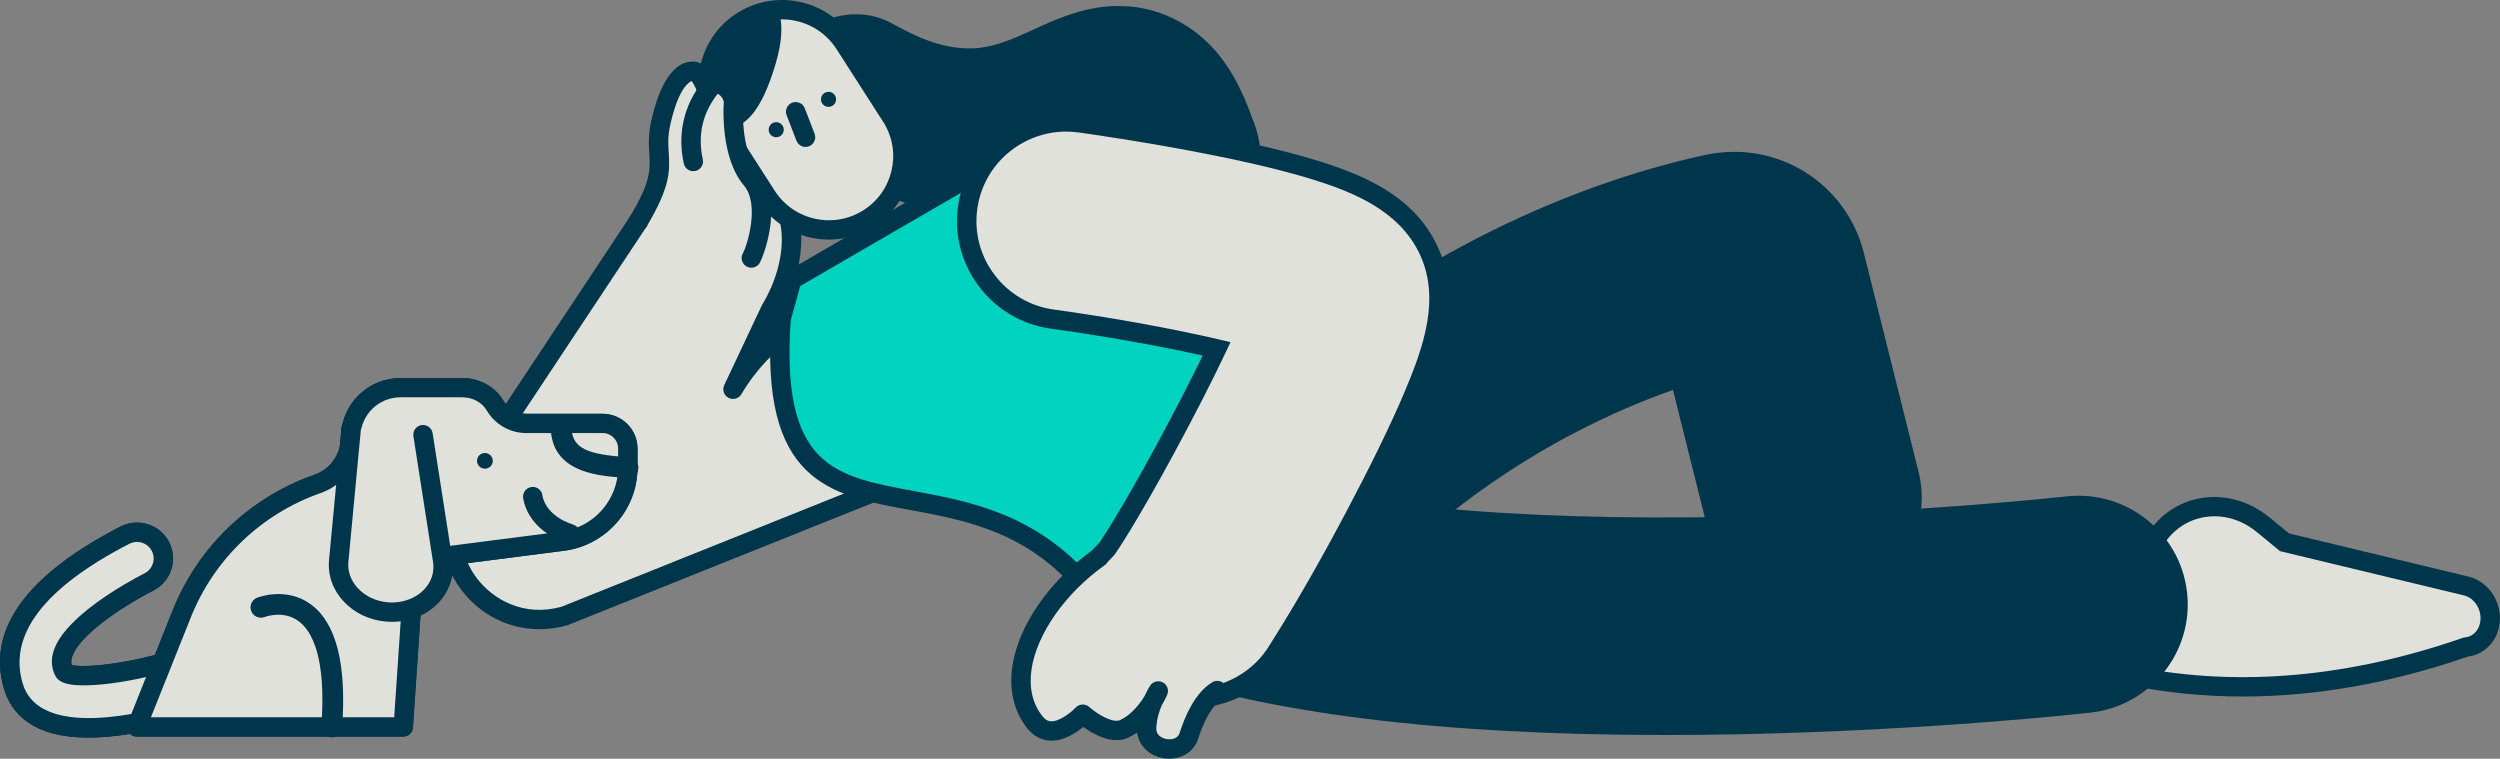 <svg viewBox="0 0 402 122" fill="none" xmlns="http://www.w3.org/2000/svg">
<rect x="0" y="0" width="402" height="122" fill="#808080" stroke="none"/>
<g clip-path="url(#clip0_1435_10406)">
<path d="M345.606 88.286L346.528 86.829C350.345 80.778 358.215 79.678 363.941 84.392L367.349 87.198L396.571 94.228C399.209 94.866 400.939 97.784 400.314 100.559C399.877 102.506 398.374 103.886 396.52 104.045C378.181 110.411 360.202 112.222 342.647 108.65L335.707 87.653L345.61 88.286H345.606Z" fill="#E1E1DC"/>
<path d="M360.649 111.997C354.419 111.997 348.306 111.39 342.33 110.174L341.444 109.995L333.496 85.958L344.777 86.681L345.203 86.005C347.248 82.767 350.391 80.661 354.052 80.074C357.823 79.472 361.789 80.607 364.931 83.195L368.062 85.772L396.932 92.72C400.399 93.556 402.643 97.302 401.831 100.905C401.265 103.423 399.278 105.277 396.854 105.576C384.472 109.855 372.356 112 360.645 112L360.649 111.997ZM343.84 107.302C360.294 110.469 377.836 108.88 395.999 102.576L396.183 102.51L396.378 102.494C397.549 102.393 398.494 101.5 398.782 100.221C399.22 98.27 398.013 96.175 396.198 95.74L366.625 88.624L362.94 85.589C360.454 83.541 357.475 82.674 354.548 83.141C351.784 83.584 349.407 85.185 347.845 87.656L346.428 89.899L337.903 89.355L343.837 107.306L343.84 107.302Z" fill="#00364B"/>
<path d="M170.707 28C170.617 27.417 170.523 26.986 170.601 26.974C170.609 26.962 170.632 27.005 170.652 27.013C170.675 27.036 170.691 27.029 170.722 27.075C170.8 27.196 170.917 27.289 170.999 27.413C172.709 29.64 176.156 31.389 178.935 31.335C179.798 31.335 180.286 31.222 180.508 31.144C180.696 31.074 180.653 31.035 180.493 31.039C179.525 31.113 175.879 32.302 174.676 32.64C172.026 33.414 168.95 34.187 165.675 34.622C159.129 35.547 152.044 34.887 145.779 32.703C139.966 30.724 134.814 27.674 130.129 24.09C124.786 19.983 123.798 12.342 127.924 7.022C131.691 2.164 138.417 0.92 143.624 3.87C148.269 6.446 152.2 8.02 156.943 7.748C160.62 7.496 164.328 5.584 167.873 3.986C171.573 2.323 175.871 0.796 180.547 0.982C187.097 1.111 193.3 4.779 196.966 10.127C198.831 12.68 200.463 16.38 201.353 19.015C205.058 27.573 200.857 37.642 191.942 40.709C182.573 44.093 172.12 37.801 170.71 28.004L170.707 28Z" fill="#00364B"/>
<path d="M291.439 95.99C284.26 95.99 277.729 91.148 275.918 83.9L270.118 60.679C260.043 64.064 245.92 70.368 231.641 81.852C224.763 87.382 214.688 86.314 209.133 79.47C203.578 72.622 204.652 62.591 211.526 57.061C237.976 35.791 264.528 28.539 274.716 26.409C285.279 24.202 295.596 30.642 298.203 41.077L306.982 76.205C309.118 84.743 303.891 93.391 295.315 95.516C294.019 95.839 292.719 95.99 291.439 95.99Z" fill="#00364B"/>
<path d="M291.438 97.544C283.361 97.544 276.355 92.088 274.403 84.272L269.012 62.699C259.648 66.003 246.204 72.131 232.62 83.056C228.97 85.99 224.387 87.335 219.722 86.841C215.058 86.348 210.865 84.074 207.914 80.44C204.967 76.807 203.616 72.248 204.112 67.6C204.608 62.956 206.891 58.782 210.541 55.844C237.253 34.364 264.094 27.034 274.391 24.881C285.782 22.499 296.903 29.448 299.713 40.695L308.492 75.823C310.83 85.182 305.084 94.688 295.685 97.016C294.287 97.362 292.859 97.536 291.434 97.536L291.438 97.544ZM271.221 58.665L277.432 83.522C279.036 89.946 284.794 94.435 291.434 94.435C292.605 94.435 293.784 94.291 294.931 94.008C302.66 92.092 307.384 84.276 305.459 76.581L296.68 41.453C294.276 31.834 284.767 25.896 275.031 27.932C264.952 30.038 238.69 37.213 212.501 58.273C209.499 60.686 207.621 64.118 207.215 67.938C206.809 71.758 207.918 75.505 210.342 78.493C212.766 81.482 216.213 83.351 220.05 83.755C223.883 84.163 227.65 83.056 230.652 80.642C245.392 68.789 259.975 62.443 269.613 59.205L271.218 58.665H271.221Z" fill="#00364B"/>
<path d="M267.634 116.633C231.597 116.633 203.586 113.139 184.24 106.221C175.921 103.248 171.6 94.119 174.586 85.838C177.572 77.556 186.742 73.254 195.06 76.227C212.579 82.491 241.641 85.402 279.107 84.644C308.282 84.054 332.179 81.392 332.417 81.364C341.192 80.373 349.124 86.658 350.12 95.402C351.115 104.146 344.807 112.035 336.024 113.03C335.001 113.147 310.651 115.867 280.048 116.501C275.812 116.59 271.667 116.633 267.631 116.633H267.634Z" fill="#00364B"/>
<path d="M267.633 118.187C231.436 118.187 203.198 114.654 183.712 107.686C174.597 104.426 169.842 94.391 173.117 85.316C174.702 80.921 177.915 77.4 182.158 75.41C186.401 73.416 191.171 73.191 195.586 74.769C212.929 80.972 241.8 83.851 279.075 83.093C308.105 82.507 332.006 79.848 332.244 79.825C341.87 78.741 350.583 85.651 351.676 95.234C352.765 104.814 345.829 113.492 336.206 114.581C335.184 114.697 310.826 117.421 280.086 118.059C275.854 118.148 271.666 118.191 267.637 118.191L267.633 118.187ZM189.641 76.836C187.541 76.836 185.449 77.299 183.493 78.216C180.003 79.852 177.364 82.748 176.061 86.362C173.367 93.824 177.275 102.074 184.769 104.756C203.92 111.604 231.799 115.074 267.637 115.074C271.642 115.074 275.807 115.031 280.019 114.942C310.619 114.309 334.836 111.596 335.851 111.479C343.764 110.585 349.471 103.45 348.573 95.573C347.675 87.695 340.508 82.013 332.596 82.903C332.358 82.93 308.312 85.6 279.141 86.191C241.491 86.953 212.235 84.014 194.532 77.684C192.936 77.112 191.284 76.829 189.641 76.829V76.836Z" fill="#00364B"/>
<path d="M90.786 99.039C78.275 102.576 67.872 89.04 74.579 77.944L102.583 35.704C107.891 27.709 114.043 23.322 121.616 27.857C129.189 32.393 128.412 42.346 123.857 49.885L117.869 62.593C125.391 49.846 143.737 40.838 147.719 62.593C149.308 71.264 148.843 76.778 140.33 79.188L90.782 99.039H90.786Z" fill="#E1E1DC"/>
<path d="M86.716 101.169C81.88 101.169 77.344 98.961 74.241 94.924C70.189 89.646 69.806 82.833 73.245 77.144C73.257 77.124 73.269 77.105 73.28 77.089L101.284 34.849C107.897 24.888 115.013 22.086 122.426 26.528C130.775 31.529 130.162 42.415 125.244 50.619L124.116 53.017C128.476 49.461 133.629 47.226 138.391 48.066C142.287 48.754 147.338 51.785 149.266 62.321C150.668 69.981 151.171 77.707 140.846 80.665L91.377 100.485C91.326 100.504 91.276 100.524 91.221 100.539C89.714 100.967 88.204 101.173 86.72 101.173L86.716 101.169ZM75.904 78.772C72.621 84.232 74.17 89.716 76.719 93.035C79.261 96.342 84.156 99.264 90.284 97.566L139.75 77.746C139.8 77.726 139.851 77.707 139.906 77.692C147.178 75.636 147.724 71.275 146.186 62.873C145.3 58.027 143.13 52.057 137.837 51.124C132.052 50.102 123.874 55.489 119.217 63.382C118.795 64.097 117.882 64.357 117.144 63.969C116.406 63.58 116.106 62.686 116.457 61.932L122.445 49.224C122.469 49.177 122.492 49.127 122.519 49.084C126.681 42.197 127.43 33.154 120.81 29.19C117.113 26.979 111.336 25.335 103.884 36.562L75.9 78.772H75.904Z" fill="#00364B"/>
<path d="M127.335 44.969L160.702 25.611L207.333 56.959C207.333 56.959 176.425 93.548 175.922 95.958C154.976 68.295 122.444 94.687 125.609 51.215L127.335 44.965V44.969Z" fill="#00D4C1"/>
<path d="M176.75 99.639L174.673 96.895C166.164 85.66 155.651 83.72 146.373 82.014C133.362 79.616 122.124 77.549 124.052 51.106L124.064 50.955L126 43.947L160.765 23.781L209.645 56.644L208.529 57.965C197.103 71.49 178.647 93.77 177.433 96.374L176.754 99.643L176.75 99.639ZM177.449 96.277V96.296C177.449 96.296 177.449 96.285 177.449 96.277ZM127.156 51.483C126.375 62.431 127.835 69.356 131.742 73.266C135.283 76.81 140.685 77.805 146.943 78.96C155.819 80.596 166.757 82.609 175.751 93.25C177.453 90.832 181.383 85.764 190.611 74.572C196.595 67.312 202.603 60.161 205.023 57.285L160.644 27.45L128.674 45.996L127.156 51.483Z" fill="#00364B"/>
<path d="M139.479 35.238C145.096 31.834 146.88 24.539 143.46 18.942L135.95 7.241C132.53 1.648 125.203 -0.128 119.582 3.277C113.965 6.681 112.181 13.976 115.601 19.572L123.111 31.274C126.531 36.866 133.857 38.642 139.479 35.238Z" fill="#E1E1DC"/>
<path d="M133.309 38.526C132.239 38.526 131.166 38.398 130.1 38.141C126.602 37.294 123.647 35.141 121.778 32.083L114.287 20.412C110.407 14.066 112.425 5.799 118.772 1.952C125.119 -1.892 133.422 0.117 137.282 6.433L144.773 18.103C148.653 24.45 146.631 32.716 140.288 36.563C138.149 37.858 135.748 38.526 133.309 38.526ZM125.751 3.11C123.921 3.11 122.066 3.592 120.392 4.61C115.516 7.564 113.967 13.914 116.933 18.768L124.424 30.439C125.88 32.817 128.152 34.473 130.838 35.122C133.523 35.771 136.303 35.343 138.664 33.913C143.54 30.959 145.089 24.609 142.123 19.755L134.632 8.084C132.672 4.878 129.249 3.114 125.751 3.114V3.11Z" fill="#00364B"/>
<path d="M124.816 22.066C125.486 22.066 126.03 21.525 126.03 20.857C126.03 20.19 125.486 19.648 124.816 19.648C124.145 19.648 123.602 20.19 123.602 20.857C123.602 21.525 124.145 22.066 124.816 22.066Z" fill="#00364B"/>
<path d="M133.226 17.181C133.896 17.181 134.44 16.64 134.44 15.972C134.44 15.305 133.896 14.764 133.226 14.764C132.555 14.764 132.012 15.305 132.012 15.972C132.012 16.64 132.555 17.181 133.226 17.181Z" fill="#00364B"/>
<path d="M129.531 23.625C128.903 23.625 128.313 23.245 128.071 22.627L126.487 18.519C126.178 17.718 126.58 16.817 127.384 16.51C128.189 16.203 129.094 16.603 129.403 17.403L130.987 21.511C131.296 22.312 130.894 23.213 130.09 23.52C129.906 23.59 129.715 23.625 129.531 23.625Z" fill="#00364B"/>
<path d="M124.418 0.295C124.418 0.295 126.936 2.708 124.75 10.162C120.046 26.225 113.84 18.646 113.84 18.646L114.5 6.404L124.414 0.295H124.418Z" fill="#00364B"/>
<path d="M191.778 112.253C189.014 112.253 186.215 111.542 183.662 110.042C176.047 105.573 162.353 104.473 178.006 88.224C178.084 88.146 181.41 83.254 187.304 72.364C191.177 65.209 193.827 59.939 195.638 56.092C188.487 54.421 178.623 52.602 169.278 51.323C160.522 50.126 154.398 42.086 155.6 33.368C156.802 24.651 164.879 18.558 173.634 19.751C174.071 19.809 184.463 21.239 195.396 23.431C202.099 24.776 207.673 26.144 211.971 27.5C218.653 29.61 225.961 32.716 229.509 39.777C233.479 47.678 230.512 56.088 227.132 64.02C224.942 69.166 221.722 75.745 217.564 83.584C210.671 96.58 205.877 103.898 205.577 104.403C202.59 109.444 197.254 112.246 191.774 112.246L191.778 112.253Z" fill="#E1E1DC"/>
<path d="M191.776 113.807C188.653 113.807 185.573 112.968 182.868 111.382C181.596 110.636 180.073 109.956 178.598 109.299C174.464 107.457 170.189 105.553 169.385 101.445C168.663 97.765 171.021 93.245 176.802 87.225C177.391 86.385 180.733 81.221 185.925 71.625C188.895 66.134 191.401 61.284 193.388 57.176C186.21 55.575 177.278 53.989 169.061 52.866C164.412 52.228 160.29 49.831 157.456 46.107C154.622 42.384 153.412 37.787 154.048 33.158C155.368 23.605 164.248 16.902 173.843 18.215C174.28 18.273 184.718 19.711 195.699 21.911C202.456 23.267 208.089 24.647 212.437 26.023C219.432 28.23 227.095 31.506 230.901 39.089C235.167 47.584 232.088 56.367 228.567 64.634C226.357 69.818 223.121 76.44 218.941 84.318C216.13 89.615 211.805 97.473 207.152 104.826C207.027 105.024 206.945 105.153 206.914 105.203C203.768 110.512 197.967 113.811 191.768 113.811L191.776 113.807ZM171.45 21.157C164.35 21.157 158.143 26.384 157.148 33.578C156.621 37.383 157.616 41.164 159.947 44.222C162.277 47.285 165.665 49.255 169.487 49.78C178.531 51.02 188.442 52.811 195.992 54.576L197.865 55.015L197.046 56.752C194.922 61.26 192.104 66.759 188.673 73.098C182.927 83.719 179.441 88.974 179.129 89.3C174.198 94.418 171.95 98.305 172.45 100.85C172.945 103.377 176.31 104.873 179.874 106.462C181.424 107.154 183.028 107.869 184.453 108.705C186.678 110.011 189.207 110.698 191.772 110.698C196.87 110.698 201.644 107.986 204.228 103.621C204.263 103.559 204.361 103.408 204.513 103.167C209.111 95.895 213.398 88.111 216.181 82.864C220.318 75.068 223.515 68.524 225.69 63.421C228.926 55.819 231.779 47.79 228.106 40.48C224.819 33.935 217.863 30.997 211.493 28.988C207.249 27.651 201.73 26.295 195.082 24.962C184.195 22.778 173.851 21.355 173.418 21.297C172.754 21.208 172.094 21.161 171.442 21.161L171.45 21.157Z" fill="#00364B"/>
<path d="M195.739 111.041C192.847 112.805 191.371 117.718 191.168 118.336C190.06 121.744 184.29 120.792 184.368 117.139C184.439 113.824 186.242 111.107 186.242 111.107C186.242 111.107 184.462 115.417 180.824 117.178C178.142 118.476 174.102 114.842 174.102 114.842C174.102 114.842 169.383 119.933 166.389 116.132C160.709 108.923 166.572 96.86 176.632 89.682" fill="#E1E1DC"/>
<path d="M188.055 122C187.739 122 187.411 121.973 187.083 121.918C184.768 121.53 183.113 119.878 182.847 117.795C182.43 118.083 181.985 118.347 181.512 118.576C178.917 119.831 175.833 118.083 174.189 116.893C173.014 117.869 171.028 119.175 168.892 119.093C167.444 119.035 166.156 118.343 165.168 117.092C163.061 114.418 162.237 111.002 162.779 107.216C163.72 100.648 168.685 93.447 175.727 88.422C176.426 87.921 177.402 88.084 177.906 88.78C178.409 89.479 178.249 90.447 177.546 90.948C171.266 95.429 166.683 101.989 165.867 107.656C165.442 110.625 166.031 113.155 167.624 115.172C168.174 115.871 168.678 115.968 169.009 115.984C170.485 116.042 172.409 114.375 172.964 113.784C173.545 113.162 174.525 113.12 175.158 113.687C176.473 114.865 178.975 116.345 180.15 115.778C181.981 114.892 183.296 113.159 184.054 111.923C184.503 110.924 184.908 110.302 184.948 110.248C185.393 109.579 186.271 109.358 186.981 109.731C187.692 110.104 188 110.955 187.696 111.693C187.664 111.767 187.379 112.447 186.821 113.38C186.407 114.34 185.966 115.696 185.935 117.165C185.904 118.522 187.426 118.817 187.602 118.848C187.774 118.875 189.284 119.093 189.686 117.849L189.714 117.768C190.596 115.005 192.216 111.359 194.929 109.708C195.663 109.261 196.627 109.49 197.076 110.221C197.525 110.951 197.294 111.911 196.56 112.358C195.108 113.244 193.695 115.56 192.692 118.708L192.661 118.805C192.021 120.772 190.202 121.992 188.055 121.992V122Z" fill="#00364B"/>
<path d="M120.815 41.49C121.327 40.674 124.2 32.812 120.815 28.829C117.431 24.845 117.915 17.03 117.915 17.03C118.341 14.208 114.562 12.129 113.543 14.154C113.543 14.154 112.403 11.2 111.451 11.484C111.451 11.484 108.277 10.781 106.279 19.607C104.862 25.863 108.262 26.299 102.578 35.708" fill="#E1E1DC"/>
<path d="M120.817 43.045C120.536 43.045 120.247 42.967 119.99 42.807C119.264 42.357 119.037 41.405 119.486 40.678C120.118 39.535 122.222 32.886 119.627 29.831C115.879 25.424 116.34 17.274 116.359 16.932L116.375 16.796C116.484 16.081 116.008 15.549 115.801 15.354C115.434 15.012 115.079 14.908 114.919 14.896L113.365 17.978L112.089 14.705C111.851 14.091 111.476 13.384 111.222 13.038C110.851 13.162 109.138 14.06 107.807 19.944C107.362 21.915 107.444 23.201 107.53 24.565C107.705 27.344 107.869 29.971 103.923 36.508C103.478 37.242 102.517 37.483 101.78 37.04C101.042 36.597 100.804 35.641 101.245 34.907C104.692 29.201 104.567 27.243 104.411 24.763C104.321 23.314 104.215 21.67 104.758 19.264C106.729 10.555 110.11 9.84 111.402 9.914C112.21 9.828 113.209 10.209 114.181 11.857C114.759 11.732 115.399 11.767 116.059 11.973C118.007 12.587 119.802 14.698 119.47 17.177C119.439 17.842 119.205 24.53 122.008 27.826C126.161 32.711 122.667 41.474 122.14 42.314C121.844 42.784 121.336 43.045 120.813 43.045H120.817Z" fill="#00364B"/>
<path d="M111.484 25.972C110.462 21.328 111.637 17.317 114.244 14.029L111.484 25.972Z" fill="#E1E1DC"/>
<path d="M111.479 27.526C110.761 27.526 110.117 27.033 109.957 26.306C108.899 21.499 109.957 16.921 113.017 13.065C113.552 12.393 114.536 12.277 115.211 12.809C115.887 13.341 116.004 14.321 115.469 14.993C112.971 18.137 112.143 21.716 113.01 25.638C113.193 26.477 112.662 27.305 111.819 27.488C111.706 27.511 111.593 27.523 111.483 27.523L111.479 27.526Z" fill="#00364B"/>
<path d="M21.439 85.627C20.978 85.694 20.518 85.833 20.081 86.059C5.606 93.528 -0.425 101.697 2.148 110.341C4.947 119.742 19.448 117.227 28.317 114.763C30.573 114.138 31.892 111.81 31.26 109.563C30.632 107.317 28.294 106.011 26.037 106.633C17.977 108.844 10.923 109.179 10.275 107.943C7.792 103.205 18.156 96.564 23.98 93.559C26.061 92.487 26.873 89.937 25.795 87.87C24.944 86.238 23.172 85.386 21.439 85.631V85.627Z" fill="#F7F7F7"/>
<path d="M14.231 118.606C5.256 118.606 1.825 114.72 0.65 110.779C-2.168 101.32 4.128 92.537 19.36 84.678C19.945 84.375 20.57 84.177 21.218 84.088C23.654 83.746 26.047 84.978 27.179 87.15C28.65 89.98 27.538 93.469 24.696 94.935C18.915 97.915 12.622 102.381 11.592 105.626C11.401 106.224 11.444 106.644 11.541 106.94C12.939 107.336 18.485 107.087 25.621 105.128C28.705 104.285 31.906 106.085 32.765 109.143C33.623 112.209 31.816 115.404 28.736 116.259C22.76 117.918 18.005 118.606 14.231 118.606ZM21.659 87.166C21.358 87.209 21.074 87.302 20.8 87.438C7.087 94.515 1.314 102.07 3.644 109.897C6.061 118.016 19.875 115.493 27.897 113.263C29.318 112.866 30.153 111.393 29.759 109.979C29.365 108.568 27.881 107.736 26.453 108.129C22.596 109.186 18.704 109.897 15.492 110.126C10.546 110.484 9.379 109.582 8.895 108.657C8.262 107.445 8.169 106.112 8.617 104.689C10.362 99.19 20.269 93.718 23.263 92.175C24.575 91.499 25.09 89.886 24.407 88.58C23.884 87.578 22.779 87.01 21.655 87.166H21.659Z" fill="#00364B"/>
<path d="M21.969 116.887L29.241 98.687C33.219 88.734 41.287 81.237 51.069 77.809C54.263 76.69 56.394 73.678 56.394 70.309C56.394 65.906 59.977 62.338 64.4 62.338H74.346C76.489 62.338 78.543 63.399 79.628 65.241C80.631 66.943 82.489 68.09 84.616 68.09H96.905C99.141 68.09 100.956 69.897 100.956 72.124V75.178C100.956 81.183 96.479 86.251 90.499 87.02L66.66 90.082L64.849 116.894H21.969V116.887Z" fill="#F7F7F7"/>
<path d="M64.848 118.441H21.968C21.449 118.441 20.965 118.184 20.676 117.761C20.387 117.337 20.325 116.793 20.516 116.315L27.784 98.115C31.856 87.925 40.151 79.99 50.546 76.348C53.106 75.45 54.828 73.025 54.828 70.312C54.828 65.058 59.122 60.787 64.395 60.787H74.341C77.097 60.787 79.639 62.194 80.97 64.46C81.723 65.742 83.121 66.539 84.612 66.539H96.9C99.996 66.539 102.513 69.046 102.513 72.127V75.182C102.513 81.944 97.431 87.7 90.693 88.563L68.127 91.462L66.402 116.999C66.347 117.815 65.664 118.449 64.844 118.449L64.848 118.441ZM24.267 115.332H63.388L65.102 89.97C65.153 89.227 65.723 88.629 66.46 88.532L90.299 85.469C95.483 84.805 99.394 80.374 99.394 75.171V72.116C99.394 70.748 98.278 69.636 96.904 69.636H84.616C82.02 69.636 79.592 68.249 78.28 66.018C77.507 64.701 75.997 63.885 74.345 63.885H64.399C60.843 63.885 57.955 66.764 57.955 70.301C57.955 74.331 55.398 77.934 51.588 79.27C42.044 82.613 34.428 89.9 30.692 99.254L24.271 115.328L24.267 115.332Z" fill="#00364B"/>
<path d="M56.485 68.816L54.463 90.211C54.077 94.299 57.516 97.964 62.145 98.399C67.517 98.901 71.916 94.878 71.178 90.141L68.02 69.897" fill="#F7F7F7"/>
<path d="M63.03 99.992C62.687 99.992 62.343 99.976 62 99.945C59.38 99.7 56.995 98.562 55.282 96.735C53.521 94.858 52.678 92.491 52.908 90.062L54.93 68.668C55.012 67.813 55.773 67.183 56.632 67.265C57.491 67.347 58.12 68.104 58.041 68.959L56.02 90.354C55.875 91.881 56.425 93.393 57.565 94.609C58.756 95.876 60.434 96.673 62.292 96.848C64.568 97.061 66.785 96.288 68.214 94.776C69.381 93.544 69.885 91.982 69.635 90.377L66.477 70.133C66.344 69.286 66.93 68.489 67.781 68.357C68.632 68.225 69.432 68.808 69.565 69.655L72.723 89.899C73.117 92.433 72.305 94.986 70.49 96.906C68.628 98.876 65.895 99.992 63.034 99.992H63.03Z" fill="#00364B"/>
<path d="M77.972 75.368C78.672 75.368 79.24 74.802 79.24 74.105C79.24 73.407 78.672 72.842 77.972 72.842C77.271 72.842 76.703 73.407 76.703 74.105C76.703 74.802 77.271 75.368 77.972 75.368Z" fill="#00364B"/>
<path d="M41.957 97.664C41.957 97.664 55.163 92.406 53.347 116.886L41.957 97.664Z" fill="#F7F7F7"/>
<path d="M53.346 118.553C53.303 118.553 53.264 118.553 53.221 118.55C52.3 118.484 51.609 117.683 51.675 116.766C52.499 105.651 50.145 101.45 48.021 99.883C45.59 98.088 42.685 99.168 42.564 99.215C41.706 99.545 40.737 99.122 40.402 98.271C40.066 97.42 40.48 96.46 41.331 96.118C41.522 96.044 46.027 94.299 49.969 97.171C54.068 100.159 55.762 106.832 55.009 117.007C54.942 117.881 54.212 118.55 53.342 118.55L53.346 118.553Z" fill="#00364B"/>
<path d="M90.266 69.363C90.757 74.05 95.274 74.835 100.957 75.173L90.266 69.363Z" fill="#F7F7F7"/>
<path d="M100.958 76.837C100.923 76.837 100.891 76.837 100.856 76.837C96.531 76.581 89.294 76.153 88.599 69.538C88.502 68.625 89.169 67.805 90.091 67.708C91.008 67.615 91.831 68.275 91.929 69.193C92.23 72.072 94.451 73.122 101.059 73.514C101.981 73.569 102.683 74.358 102.629 75.275C102.574 76.161 101.84 76.841 100.962 76.841L100.958 76.837Z" fill="#00364B"/>
<path d="M21.439 85.627C20.978 85.694 20.518 85.833 20.081 86.059C5.606 93.528 -0.425 101.697 2.148 110.341C4.947 119.742 19.448 117.227 28.317 114.763C30.573 114.138 31.892 111.81 31.26 109.563C30.632 107.317 28.294 106.011 26.037 106.633C17.977 108.844 10.923 109.179 10.275 107.943C7.792 103.205 18.156 96.564 23.98 93.559C26.061 92.487 26.873 89.937 25.795 87.87C24.944 86.238 23.172 85.386 21.439 85.631V85.627Z" fill="#E1E1DC"/>
<path d="M14.231 118.606C5.256 118.606 1.825 114.72 0.65 110.779C-2.168 101.32 4.128 92.537 19.36 84.678C19.945 84.375 20.57 84.177 21.218 84.088C23.654 83.746 26.047 84.978 27.179 87.15C28.65 89.98 27.538 93.469 24.696 94.935C18.915 97.915 12.622 102.381 11.592 105.626C11.401 106.224 11.444 106.644 11.541 106.94C12.939 107.336 18.485 107.087 25.621 105.128C28.705 104.285 31.906 106.085 32.765 109.143C33.623 112.209 31.816 115.404 28.736 116.259C22.76 117.918 18.005 118.606 14.231 118.606ZM21.659 87.166C21.358 87.209 21.074 87.302 20.8 87.438C7.087 94.515 1.314 102.07 3.644 109.897C6.061 118.016 19.875 115.493 27.897 113.263C29.318 112.866 30.153 111.393 29.759 109.979C29.365 108.568 27.881 107.736 26.453 108.129C22.596 109.186 18.704 109.897 15.492 110.126C10.546 110.484 9.379 109.582 8.895 108.657C8.262 107.445 8.169 106.112 8.617 104.689C10.362 99.19 20.269 93.718 23.263 92.175C24.575 91.499 25.09 89.886 24.407 88.58C23.884 87.578 22.779 87.01 21.655 87.166H21.659Z" fill="#00364B"/>
<path d="M21.969 116.887L29.241 98.687C33.219 88.734 41.287 81.237 51.069 77.809C54.263 76.69 56.394 73.678 56.394 70.309C56.394 65.906 59.977 62.338 64.4 62.338H74.346C76.489 62.338 78.543 63.399 79.628 65.241C80.631 66.943 82.489 68.09 84.616 68.09H96.905C99.141 68.09 100.956 69.897 100.956 72.124V75.178C100.956 81.183 96.479 86.251 90.499 87.02L66.66 90.082L64.849 116.894H21.969V116.887Z" fill="#E1E1DC"/>
<path d="M64.848 118.441H21.968C21.449 118.441 20.965 118.184 20.676 117.761C20.387 117.337 20.325 116.793 20.516 116.315L27.784 98.115C31.856 87.925 40.151 79.99 50.546 76.348C53.106 75.45 54.828 73.025 54.828 70.312C54.828 65.058 59.122 60.787 64.395 60.787H74.341C77.097 60.787 79.639 62.194 80.97 64.46C81.723 65.742 83.121 66.539 84.612 66.539H96.9C99.996 66.539 102.513 69.046 102.513 72.127V75.182C102.513 81.944 97.431 87.7 90.693 88.563L68.127 91.462L66.402 116.999C66.347 117.815 65.664 118.449 64.844 118.449L64.848 118.441ZM24.267 115.332H63.388L65.102 89.97C65.153 89.227 65.723 88.629 66.46 88.532L90.299 85.469C95.483 84.805 99.394 80.374 99.394 75.171V72.116C99.394 70.748 98.278 69.636 96.904 69.636H84.616C82.02 69.636 79.592 68.249 78.28 66.018C77.507 64.701 75.997 63.885 74.345 63.885H64.399C60.843 63.885 57.955 66.764 57.955 70.301C57.955 74.331 55.398 77.934 51.588 79.27C42.044 82.613 34.428 89.9 30.692 99.254L24.271 115.328L24.267 115.332Z" fill="#00364B"/>
<path d="M56.485 68.816L54.463 90.211C54.077 94.299 57.516 97.964 62.145 98.399C67.517 98.901 71.916 94.878 71.178 90.141L68.02 69.897" fill="#E1E1DC"/>
<path d="M63.03 99.992C62.687 99.992 62.343 99.976 62 99.945C59.38 99.7 56.995 98.562 55.282 96.735C53.521 94.858 52.678 92.491 52.908 90.062L54.93 68.668C55.012 67.813 55.773 67.183 56.632 67.265C57.491 67.347 58.12 68.104 58.041 68.959L56.02 90.354C55.875 91.881 56.425 93.393 57.565 94.609C58.756 95.876 60.434 96.673 62.292 96.848C64.568 97.061 66.785 96.288 68.214 94.776C69.381 93.544 69.885 91.982 69.635 90.377L66.477 70.133C66.344 69.286 66.93 68.489 67.781 68.357C68.632 68.225 69.432 68.808 69.565 69.655L72.723 89.899C73.117 92.433 72.305 94.986 70.49 96.906C68.628 98.876 65.895 99.992 63.034 99.992H63.03Z" fill="#00364B"/>
<path d="M77.972 75.368C78.672 75.368 79.24 74.802 79.24 74.105C79.24 73.407 78.672 72.842 77.972 72.842C77.271 72.842 76.703 73.407 76.703 74.105C76.703 74.802 77.271 75.368 77.972 75.368Z" fill="#00364B"/>
<path d="M41.957 97.664C41.957 97.664 55.163 92.406 53.347 116.886L41.957 97.664Z" fill="#E1E1DC"/>
<path d="M53.346 118.553C53.303 118.553 53.264 118.553 53.221 118.55C52.3 118.484 51.609 117.683 51.675 116.766C52.499 105.651 50.145 101.45 48.021 99.883C45.59 98.088 42.685 99.168 42.564 99.215C41.706 99.545 40.737 99.122 40.402 98.271C40.066 97.42 40.48 96.46 41.331 96.118C41.522 96.044 46.027 94.299 49.969 97.171C54.068 100.159 55.762 106.832 55.009 117.007C54.942 117.881 54.212 118.55 53.342 118.55L53.346 118.553Z" fill="#00364B"/>
<path d="M90.266 69.363C90.757 74.05 95.274 74.835 100.957 75.173L90.266 69.363Z" fill="#E1E1DC"/>
<path d="M100.958 76.837C100.923 76.837 100.891 76.837 100.856 76.837C96.531 76.581 89.294 76.153 88.599 69.538C88.502 68.625 89.169 67.805 90.091 67.708C91.008 67.615 91.831 68.275 91.929 69.193C92.23 72.072 94.451 73.122 101.059 73.514C101.981 73.569 102.683 74.358 102.629 75.275C102.574 76.161 101.84 76.841 100.962 76.841L100.958 76.837Z" fill="#00364B"/>
<path d="M85.672 79.852C85.672 79.852 85.996 83.987 91.683 85.837L85.672 79.852Z" fill="white"/>
<path d="M91.683 87.392C91.523 87.392 91.359 87.368 91.199 87.314C84.598 85.165 84.134 80.183 84.114 79.973C84.048 79.118 84.688 78.368 85.551 78.302C86.406 78.236 87.151 78.865 87.229 79.709C87.249 79.879 87.662 82.891 92.171 84.357C92.991 84.625 93.44 85.499 93.17 86.315C92.956 86.972 92.343 87.388 91.687 87.388L91.683 87.392Z" fill="#00364B"/>
</g>
<defs>
<clipPath id="clip0_1435_10406">
<rect width="402" height="122" fill="white"/>
</clipPath>
</defs>
</svg>
